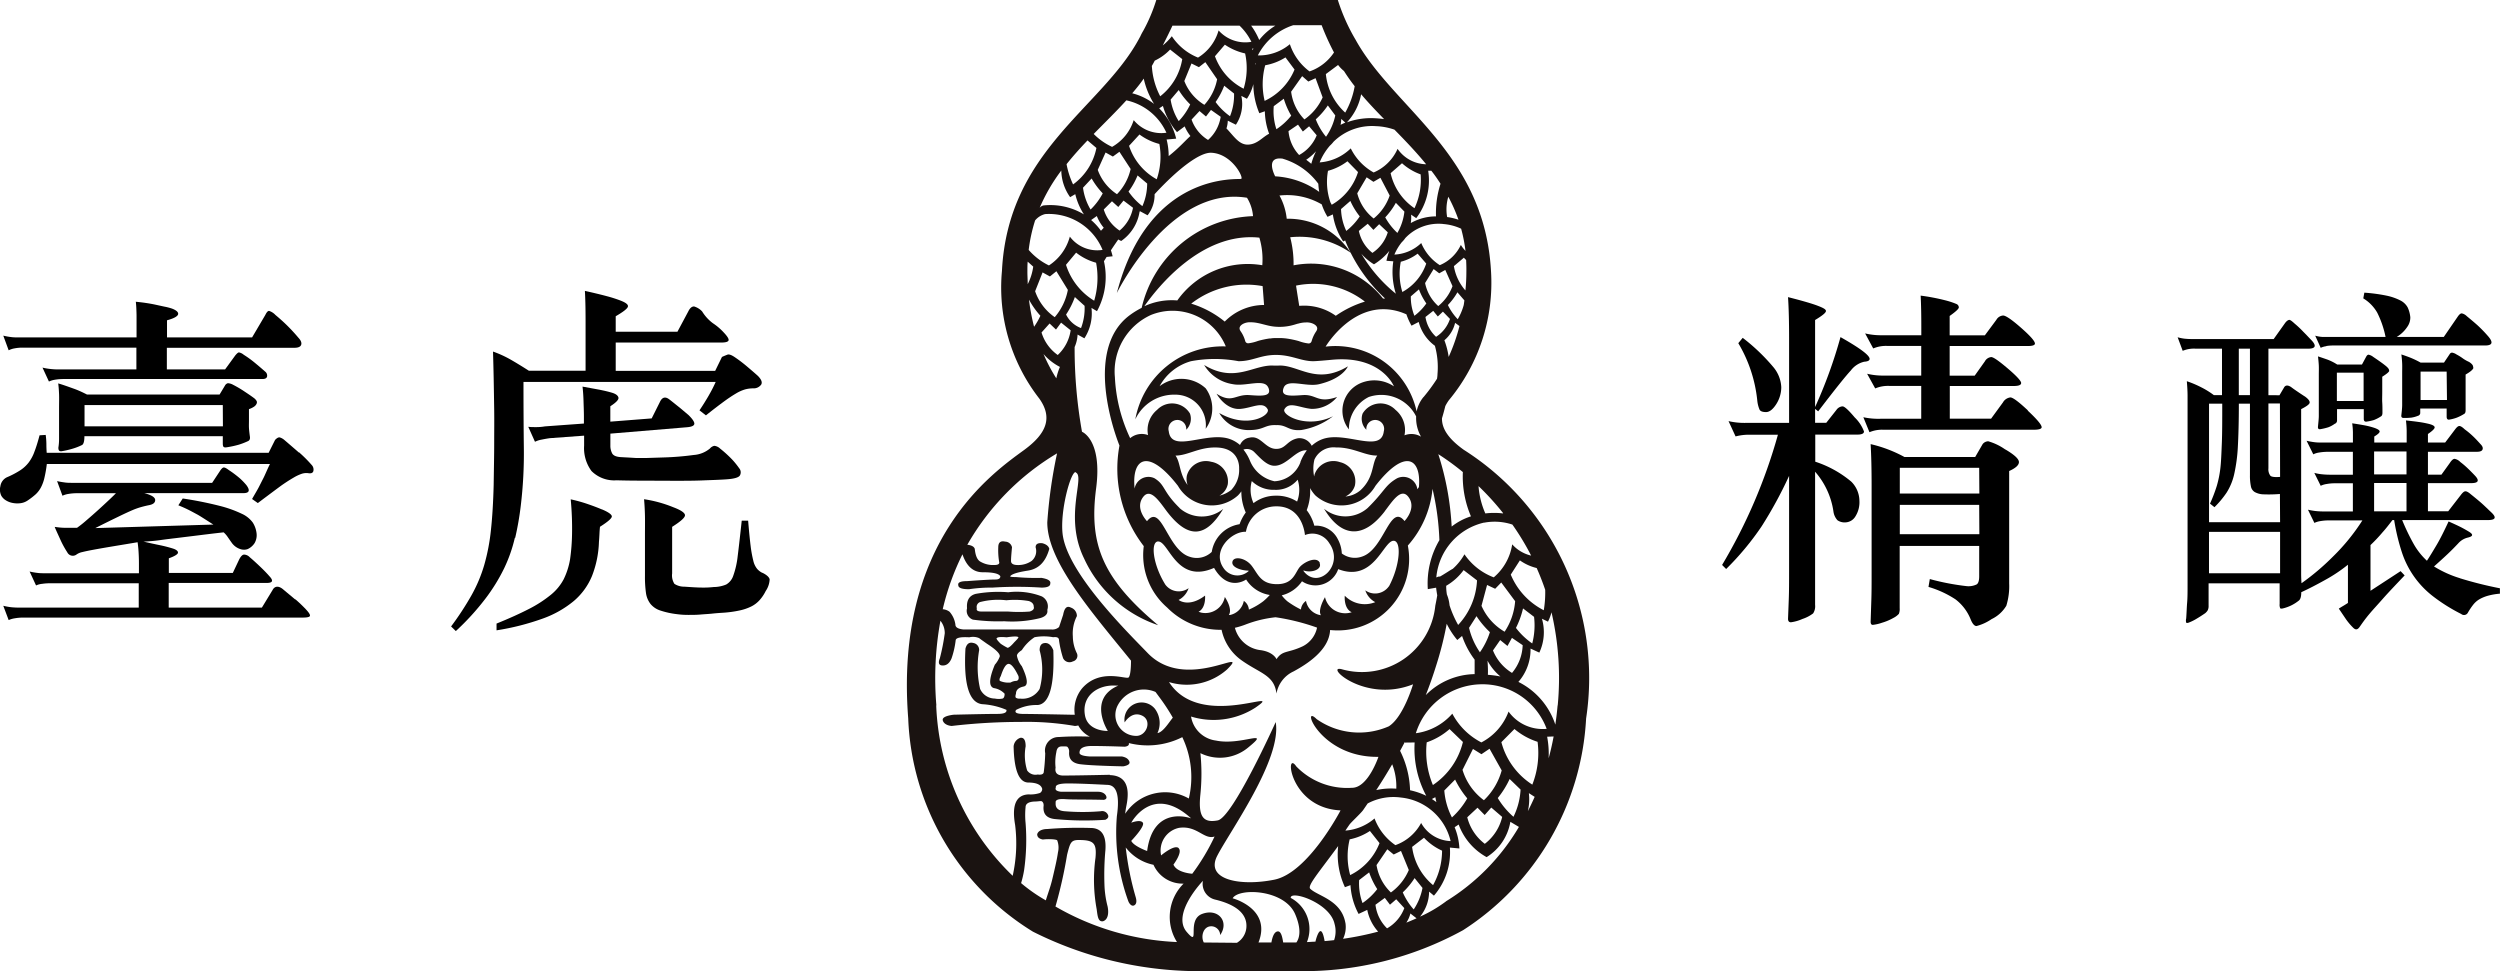 <svg xmlns="http://www.w3.org/2000/svg" xmlns:xlink="http://www.w3.org/1999/xlink" width="61.717" height="23.971" viewBox="0 0 61.717 23.971">
  <defs>
    <clipPath id="clip-path">
      <rect id="Rectangle_834" data-name="Rectangle 834" width="61.717" height="23.971" transform="translate(0 0)" fill="none"/>
    </clipPath>
  </defs>
  <g id="Group_826" data-name="Group 826" transform="translate(0 0)">
    <g id="Group_825" data-name="Group 825" clip-path="url(#clip-path)">
      <path id="Path_22477" data-name="Path 22477" d="M7.289,14.8c-.087-.074-.189-.157-.3-.251s-.209-.083-.26.017L6.465,15h-2.3v-.609H6.583c.151,0,.173-.055.067-.167-.067-.077-.145-.157-.235-.242s-.172-.161-.249-.225a.2.2,0,0,0-.138-.066c-.043,0-.083.043-.123.119l-.158.334H4.168v-.361c.146-.052.22-.1.225-.136s-.03-.072-.108-.1a3.208,3.208,0,0,0-.342-.089c-.139-.028-.273-.059-.4-.087.14-.007.273-.018.4-.036s.268-.035.417-.053l.506-.062c.187-.023.4-.05.655-.078a.608.608,0,0,1,.105.122c.037.053.065.094.087.124a.417.417,0,0,0,.235.172.276.276,0,0,0,.167-.005.408.408,0,0,0,.171-.149.392.392,0,0,0,.046-.255A.63.63,0,0,0,6.24,12.9a.687.687,0,0,0-.276-.219,2.9,2.9,0,0,0-.546-.194,9.227,9.227,0,0,0-.907-.181l-.108.168c.1.041.184.079.254.114s.134.071.2.106.124.074.188.114l.222.142-2.915.087c.233-.118.424-.211.568-.281s.262-.125.354-.164a1.747,1.747,0,0,1,.227-.079q.085-.023.162-.039c.111-.018.168-.06.168-.129s-.091-.124-.268-.171H6.007c.149,0,.174-.067.074-.2a1.7,1.7,0,0,0-.158-.164,2.7,2.7,0,0,0-.276-.207c-.061-.047-.105-.067-.129-.062s-.055.035-.089.088l-.192.291H1.821c-.084,0-.154,0-.212-.008s-.127-.018-.2-.035l.133.361a.527.527,0,0,1,.151-.045,1.218,1.218,0,0,1,.2-.017h.969c-.033.035-.09.091-.171.167s-.168.157-.263.243-.189.169-.285.251a2.794,2.794,0,0,1-.242.193c-.089,0-.183,0-.28,0s-.187-.011-.271-.023c.045.112.1.224.151.339a2.317,2.317,0,0,0,.159.287.152.152,0,0,0,.233.053.387.387,0,0,1,.138-.057c.059-.015.143-.033.25-.053s.253-.046.431-.076.406-.067.685-.114c.011.076.019.155.024.238s.009.177.009.282v.246H1.145c-.084,0-.155,0-.214-.008a1.728,1.728,0,0,1-.2-.035l.159.344a.461.461,0,0,1,.151-.04,1.336,1.336,0,0,1,.2-.014H3.425V15H.493a2.1,2.1,0,0,1-.212-.009,1.652,1.652,0,0,1-.2-.036l.133.353a.566.566,0,0,1,.151-.044,1.219,1.219,0,0,1,.2-.018H7.476c.111,0,.17-.014.176-.044s-.028-.082-.1-.159a3.524,3.524,0,0,0-.262-.25"/>
      <path id="Path_22478" data-name="Path 22478" d="M7.381,11.173q-.207-.18-.363-.313a.308.308,0,0,0-.113-.062c-.032-.005-.07.016-.114.062l-.159.318H1.153c-.006-.077-.008-.148-.008-.217a1.72,1.72,0,0,0-.017-.224l-.151.009c-.044.165-.086.3-.125.4a1,1,0,0,1-.142.269.848.848,0,0,1-.209.194,2.164,2.164,0,0,1-.325.171.289.289,0,0,0-.167.225.34.34,0,0,0,.024.234.319.319,0,0,0,.109.111.478.478,0,0,0,.164.065.6.6,0,0,0,.187.009.409.409,0,0,0,.192-.07,1.786,1.786,0,0,0,.2-.155.649.649,0,0,0,.128-.171.981.981,0,0,0,.084-.234,2.971,2.971,0,0,0,.059-.34H6.665c-.033.065-.061.128-.087.186s-.052.119-.084.18-.067.133-.108.212-.1.174-.163.287l.142.1q.327-.246.535-.4a3.991,3.991,0,0,1,.343-.225,1.057,1.057,0,0,1,.213-.1.376.376,0,0,1,.146-.014c.073.013.117,0,.133-.047a.163.163,0,0,0-.041-.155,3.261,3.261,0,0,0-.313-.313"/>
      <path id="Path_22479" data-name="Path 22479" d="M6.286,10.028a.156.156,0,0,0,.054-.076.076.076,0,0,0-.013-.066.261.261,0,0,0-.054-.057c-.055-.041-.131-.094-.23-.159A2.686,2.686,0,0,0,5.756,9.5a.3.3,0,0,0-.13-.04.115.115,0,0,0-.072.058l-.133.221H2.146c-.095-.048-.2-.1-.333-.147s-.254-.092-.376-.127c.011.082.017.17.021.264s0,.212,0,.353v.753a1.279,1.279,0,0,1-.017.216c0,.065.019.094.076.089a2.1,2.1,0,0,0,.271-.062,1.442,1.442,0,0,0,.231-.089c.042-.017.065-.09.065-.22H5.5v.177c0,.046.007.076.021.087s.036.015.07.01a2.327,2.327,0,0,0,.293-.062,1.721,1.721,0,0,0,.234-.089c.044-.017.062-.058.05-.123-.011-.083-.019-.151-.022-.207s0-.116,0-.181V10.1a.5.5,0,0,0,.146-.075m-.789.5H2.087V10H5.5Z"/>
      <path id="Path_22480" data-name="Path 22480" d="M.36,8.6a1.04,1.04,0,0,1,.2-.018H3.367v.538h-1.9a1.821,1.821,0,0,1-.213-.01,1.492,1.492,0,0,1-.205-.035l.159.344a.555.555,0,0,1,.149-.045,1.261,1.261,0,0,1,.2-.017h4.92c.067,0,.105-.019.116-.061a.125.125,0,0,0-.049-.124c-.078-.069-.167-.145-.264-.225a2.576,2.576,0,0,0-.263-.189A.26.26,0,0,0,5.9,8.7c-.023,0-.053.028-.093.076l-.25.343H4.119V8.586H7.267c.095,0,.151-.025.168-.074s-.006-.108-.067-.173c-.084-.1-.171-.195-.263-.287s-.193-.183-.306-.277a.365.365,0,0,0-.157-.1c-.029,0-.059.032-.092.1l-.327.555h-2.1V7.907c.173-.046.263-.1.274-.149s-.041-.1-.157-.142a1.408,1.408,0,0,0-.185-.047l-.229-.05c-.081-.017-.163-.031-.246-.043s-.16-.02-.227-.027c.007.059.011.117.013.172s.005.118.005.185V8.33H.493c-.084,0-.154,0-.212-.008a1.684,1.684,0,0,1-.2-.036l.133.362A.51.51,0,0,1,.36,8.6"/>
      <path id="Path_22481" data-name="Path 22481" d="M16.648,11.869c.24,0,.47,0,.69-.009s.419-.014.6-.027.3-.043.33-.1a.155.155,0,0,0-.021-.175,1.939,1.939,0,0,0-.171-.212,2.883,2.883,0,0,0-.3-.273.241.241,0,0,0-.143-.067.2.2,0,0,0-.108.067.7.7,0,0,1-.4.159,6.978,6.978,0,0,1-.745.061l-.437.014c-.1,0-.177,0-.235,0l-.159-.01-.222-.012c-.111-.007-.181-.036-.213-.089a.405.405,0,0,1-.046-.2v-.291l1.906-.159c.111-.011.167-.041.167-.088s-.048-.117-.143-.211l-.216-.182c-.1-.078-.183-.148-.26-.206-.1-.077-.178-.053-.234.07l-.2.4-1.021.08v-.38c.146-.094.213-.166.2-.216s-.065-.09-.159-.118-.206-.054-.319-.076l-.408-.075c.011.1.02.21.024.345s.01.269.01.4v.167l-.962.07a1.2,1.2,0,0,1-.212.018c-.075,0-.143,0-.2-.008l.166.37a.6.6,0,0,1,.169-.054c.082-.017.149-.028.2-.035l.844-.062v.248a.952.952,0,0,0,.182.625.792.792,0,0,0,.619.229c.228.007.463.009.706.009Z"/>
      <path id="Path_22482" data-name="Path 22482" d="M12.718,13.279a7.31,7.31,0,0,0,.138-.793,10.711,10.711,0,0,0,.076-1.428q-.009-.766-.009-1.63h4.745c-.028.065-.057.123-.084.176s-.057.106-.087.159-.065.11-.1.167-.08.127-.129.2l.159.124c.177-.141.325-.254.442-.34s.218-.152.3-.2a.974.974,0,0,1,.222-.1.793.793,0,0,1,.2-.027.228.228,0,0,0,.2-.092c.033-.056.006-.127-.082-.216-.051-.046-.134-.119-.248-.215a3.459,3.459,0,0,0-.33-.252c-.078-.052-.137-.071-.175-.056s-.084.033-.133.056l-.168.344H15.2v-.7H17.81c.106,0,.165-.018.176-.053s-.029-.1-.118-.194a1.445,1.445,0,0,0-.268-.229,1.03,1.03,0,0,1-.266-.291.447.447,0,0,0-.2-.124c-.051,0-.1.035-.143.124l-.267.5H15.2V7.807c.184-.107.284-.184.3-.234s-.044-.1-.184-.154a3.294,3.294,0,0,0-.346-.11q-.213-.057-.531-.128c.006.094.009.195.012.3s.005.266.005.471v1.2h-1.4q-.249-.159-.447-.273a2.692,2.692,0,0,0-.438-.2c.005.177.011.394.016.652s.009.52.013.785,0,.539,0,.824-.007.629-.013,1.035q-.016.634-.067,1.106a4.97,4.97,0,0,1-.166.868,3.576,3.576,0,0,1-.318.753,7.212,7.212,0,0,1-.5.763l.117.114a6.226,6.226,0,0,0,.73-.8,4.429,4.429,0,0,0,.465-.754,3.649,3.649,0,0,0,.262-.749"/>
      <path id="Path_22483" data-name="Path 22483" d="M18.82,14.142a.4.4,0,0,1-.13-.1.487.487,0,0,1-.092-.194,2.949,2.949,0,0,1-.067-.366q-.029-.232-.062-.629h-.158c-.04.37-.073.663-.1.877a2.084,2.084,0,0,1-.11.485.39.39,0,0,1-.174.215.823.823,0,0,1-.31.062,2.189,2.189,0,0,1-.3.013c-.1,0-.245-.01-.422-.022a.435.435,0,0,1-.246-.07.385.385,0,0,1-.056-.257V13.006c.206-.13.313-.224.317-.282s-.088-.126-.284-.2a3.133,3.133,0,0,0-.726-.2c.011.13.019.267.022.414s0,.318,0,.512v.97a2.807,2.807,0,0,0,.025.418.57.57,0,0,0,.11.269.519.519,0,0,0,.236.162,2.043,2.043,0,0,0,.422.093,1.973,1.973,0,0,0,.277.018c.1,0,.2,0,.3-.009s.2-.013.292-.023.181-.016.259-.021a2.758,2.758,0,0,0,.422-.058,1.225,1.225,0,0,0,.287-.1.689.689,0,0,0,.2-.154.981.981,0,0,0,.151-.225A.544.544,0,0,0,19,14.3c-.013-.052-.07-.106-.176-.159"/>
      <path id="Path_22484" data-name="Path 22484" d="M14.852,12.574c-.094-.041-.216-.087-.363-.137a3.564,3.564,0,0,0-.4-.11,7.632,7.632,0,0,1,.033.855,5.039,5.039,0,0,1-.049.626,1.784,1.784,0,0,1-.158.493,1.24,1.24,0,0,1-.323.388,3.011,3.011,0,0,1-.534.344c-.215.111-.481.232-.8.361v.167A6.178,6.178,0,0,0,13.4,15.27a2.529,2.529,0,0,0,.769-.436,1.624,1.624,0,0,0,.446-.616,2.52,2.52,0,0,0,.171-.842c.007-.077.01-.143.013-.2s.006-.114.013-.172c.195-.123.292-.209.292-.255s-.083-.107-.251-.177"/>
      <path id="Path_22485" data-name="Path 22485" d="M45.482,10.032a.2.2,0,0,0-.146.087l-.251.318h-.276v-.344l.076.062q.611-.8.806-1.009a.58.58,0,0,1,.33-.216c.089-.006.134-.029.134-.07,0-.089-.24-.267-.719-.538a11.652,11.652,0,0,1-.627,1.727V7.9c.178-.107.268-.18.268-.222s-.069-.079-.209-.132-.381-.123-.727-.211c.018.281.026.617.026,1.005v2.1H43.089a1.737,1.737,0,0,1-.417-.044l.174.378a1.3,1.3,0,0,1,.359-.042h.686a13.186,13.186,0,0,1-1.378,3.215l.1.1a6.9,6.9,0,0,0,.873-1.049,10.354,10.354,0,0,0,.681-1.25V14.1c0,.258,0,.49-.008.7l-.018.475c0,.059.024.087.072.087a1.034,1.034,0,0,0,.284-.082.9.9,0,0,0,.263-.137.323.323,0,0,0,.049-.211V11.645a1.908,1.908,0,0,1,.452.977.4.4,0,0,0,.1.221.309.309,0,0,0,.2.053.3.3,0,0,0,.242-.146.656.656,0,0,0,.1-.391.677.677,0,0,0-.2-.468,2.655,2.655,0,0,0-.89-.493v-.669h1.036c.111,0,.167-.026.167-.077a.94.94,0,0,0-.229-.347c-.153-.182-.253-.273-.3-.273"/>
      <path id="Path_22486" data-name="Path 22486" d="M49.5,11.094a1.371,1.371,0,0,0-.417-.2.18.18,0,0,0-.138.07l-.184.318H47.015a3.273,3.273,0,0,0-.835-.318q.024.423.024,1.005v2.185c0,.259,0,.492-.008.7l-.016.493c0,.053.017.079.054.079a1,1,0,0,0,.225-.052,1.317,1.317,0,0,0,.284-.12.457.457,0,0,0,.134-.1.322.322,0,0,0,.02-.142V13.478H48.86v.749c0,.106-.021.173-.062.2a.459.459,0,0,1-.238.044,6.01,6.01,0,0,1-.919-.176l-.033.194a2.47,2.47,0,0,1,.668.308,1.162,1.162,0,0,1,.376.5c.044.106.092.158.141.158a1.189,1.189,0,0,0,.373-.171.848.848,0,0,0,.364-.331A1.64,1.64,0,0,0,49.6,14.4V11.628c.16-.072.241-.145.241-.221s-.112-.181-.338-.313m-.639,2.094H46.9v-.724H48.86Zm0-1.005H46.9v-.634H48.86Z"/>
      <path id="Path_22487" data-name="Path 22487" d="M50.063,10.133c-.227-.214-.373-.322-.433-.322a.246.246,0,0,0-.184.124l-.292.4h-1.02V9.529h1.58c.122,0,.182-.025.182-.074s-.109-.17-.33-.358-.355-.282-.409-.282A.2.2,0,0,0,49,8.921l-.251.353h-.618V8.542h1.929c.118,0,.176-.021.176-.061,0-.059-.116-.19-.346-.392s-.377-.3-.439-.3a.209.209,0,0,0-.167.106L49,8.278h-.869V7.8c.15-.106.226-.176.226-.211a.093.093,0,0,0-.058-.084,1.926,1.926,0,0,0-.284-.093,5.04,5.04,0,0,0-.6-.114c.012.229.016.491.016.784v.194h-.968a1.67,1.67,0,0,1-.419-.045l.2.371a.805.805,0,0,1,.351-.062h.834v.732h-.918a1.7,1.7,0,0,1-.418-.045l.2.362a.818.818,0,0,1,.351-.062h.785v.811h-1.01A1.758,1.758,0,0,1,46,10.3l.151.37a.807.807,0,0,1,.351-.061h3.7c.133,0,.2-.021.2-.063,0-.058-.114-.195-.343-.409"/>
      <path id="Path_22488" data-name="Path 22488" d="M43.022,8.34l-.109.132a3.44,3.44,0,0,1,.468,1.41.763.763,0,0,0,.058.233c.023.039.075.058.159.058s.167-.065.251-.194a.78.78,0,0,0,.125-.423.83.83,0,0,0-.192-.489,4.818,4.818,0,0,0-.76-.727"/>
      <path id="Path_22489" data-name="Path 22489" d="M61.052,9.071c.01-.044-.025-.089-.1-.137a.853.853,0,0,1-.16-.092,1.227,1.227,0,0,0-.149-.092.278.278,0,0,0-.11-.045.072.072,0,0,0-.057.035l-.142.212h-.576a2.152,2.152,0,0,0-.243-.118c-.067-.027-.145-.055-.233-.084.011.083.017.159.02.229s0,.149,0,.238v.511c0,.111,0,.2,0,.269s-.009.151-.02.251c-.007.047.012.07.057.07a1.581,1.581,0,0,0,.188-.008.7.7,0,0,0,.164-.045.074.074,0,0,0,.057-.079v-.1H60.4v.2c0,.059.026.083.076.071a.959.959,0,0,0,.18-.049,1.136,1.136,0,0,0,.179-.092c.022-.012.033-.041.033-.088,0-.1,0-.178,0-.252s0-.159,0-.26v-.37c.123-.07.188-.127.195-.172m-.655.8h-.652v-.7H60.4Z"/>
      <path id="Path_22490" data-name="Path 22490" d="M58.977,9.146c.006-.029-.025-.07-.092-.123s-.113-.085-.154-.114-.09-.062-.146-.1a.277.277,0,0,0-.112-.053c-.021,0-.039.015-.056.043L58.309,9H57.7a1.317,1.317,0,0,0-.243-.123c-.067-.023-.144-.05-.233-.079.009.082.017.158.02.229s0,.15,0,.238v.723c0,.117,0,.212,0,.281s-.011.156-.02.257c-.007.052.012.076.058.069a1.428,1.428,0,0,0,.2-.048.675.675,0,0,0,.154-.084.084.084,0,0,0,.058-.079V10.1h.66v.238c0,.053.023.077.067.071a1.268,1.268,0,0,0,.184-.04.89.89,0,0,0,.176-.092c.022-.013.034-.041.034-.089,0-.094,0-.177-.005-.251s0-.16,0-.26V9.3c.112-.07.169-.119.175-.149M58.35,9.9h-.66v-.7h.66Z"/>
      <path id="Path_22491" data-name="Path 22491" d="M57.429,8.542a1.081,1.081,0,0,1,.17-.013h3.75q.278,0,.067-.237a3.306,3.306,0,0,0-.262-.269c-.07-.062-.155-.134-.256-.217a.253.253,0,0,0-.125-.07c-.029,0-.058.024-.092.07l-.351.511H59.169a.815.815,0,0,0,.255-.242.4.4,0,0,0,.079-.242.739.739,0,0,0-.065-.243.418.418,0,0,0-.177-.171,1.348,1.348,0,0,0-.343-.12,4.026,4.026,0,0,0-.55-.074l-.026.141a.98.98,0,0,1,.344.352,2.4,2.4,0,0,1,.206.6H57.531c-.078,0-.142,0-.195,0a.837.837,0,0,1-.181-.031l.136.3a.415.415,0,0,1,.138-.04"/>
      <path id="Path_22492" data-name="Path 22492" d="M60.732,14.275a2.687,2.687,0,0,1-.644-.291q.208-.185.338-.308c.087-.082.174-.17.263-.265a.452.452,0,0,1,.235-.14c.127-.03.138-.076.033-.141-.077-.047-.152-.089-.222-.124s-.165-.079-.287-.133c-.113.242-.209.435-.294.578s-.163.275-.241.392a1.7,1.7,0,0,1-.33-.419,5.41,5.41,0,0,1-.281-.585h2.114c.19,0,.22-.062.092-.185-.1-.094-.181-.175-.259-.243s-.162-.136-.25-.207q-.093-.08-.138-.075c-.031,0-.069.034-.113.093l-.31.4h-.5v-.695h1.068c.179,0,.209-.063.092-.186-.072-.076-.135-.139-.188-.189s-.111-.1-.171-.145a.264.264,0,0,0-.143-.08c-.033,0-.071.032-.116.1l-.209.291h-.333v-.565h1.21q.117,0,.138-.057c.015-.038,0-.083-.055-.137-.072-.081-.137-.149-.192-.2a1.909,1.909,0,0,0-.192-.159c-.061-.058-.106-.086-.138-.083s-.067.037-.113.1l-.233.308h-.425v-.211c.111-.076.166-.13.166-.163s-.044-.06-.133-.084a2.463,2.463,0,0,0-.276-.052c-.089-.013-.191-.024-.3-.036a2.271,2.271,0,0,1,.018.255v.291h-.8v-.149c.088-.053.133-.094.133-.124s-.043-.058-.126-.088a1.908,1.908,0,0,0-.26-.066c-.082-.015-.179-.031-.292-.048a1.735,1.735,0,0,1,.018.224v.251h-.736c-.083,0-.153,0-.208-.008a1.728,1.728,0,0,1-.2-.036l.166.335a.457.457,0,0,1,.142-.044,1.231,1.231,0,0,1,.2-.018h.635v.565h-.543a1.863,1.863,0,0,1-.214-.01,1.121,1.121,0,0,1-.195-.035l.158.319a.5.5,0,0,1,.15-.045,1.077,1.077,0,0,1,.192-.017h.452v.695h-.7a1.763,1.763,0,0,1-.209-.009,1.673,1.673,0,0,1-.2-.034l.159.326a.541.541,0,0,1,.15-.045,1.227,1.227,0,0,1,.2-.017h.835a5.027,5.027,0,0,1-.727.894,5.921,5.921,0,0,1-.776.657q-.009-.123-.009-.243V10.1c.128-.065.2-.116.209-.154s-.022-.087-.1-.146c-.062-.041-.122-.08-.179-.119s-.119-.08-.181-.128c-.082-.052-.141-.046-.174.018l-.11.186H56V8.608h.977q.283,0,.084-.211c-.062-.064-.127-.134-.2-.207a2.435,2.435,0,0,0-.212-.2c-.069-.063-.114-.1-.143-.092s-.062.031-.1.084l-.276.388h-2a1.79,1.79,0,0,1-.2-.009,1.04,1.04,0,0,1-.171-.035l.125.335a.716.716,0,0,1,.31-.054h.66V9.755h-.2a2.047,2.047,0,0,0-.313-.194,2.518,2.518,0,0,0-.355-.15c.011.135.018.255.018.361v4.653c0,.182,0,.331-.01.445s-.013.248-.024.4a.189.189,0,0,0,0,.1c.01.012.031.012.064,0a1.214,1.214,0,0,0,.2-.1c.059-.035.128-.079.205-.132a.284.284,0,0,0,.062-.071.228.228,0,0,0,.022-.114V14.4h1.754v.511a.2.2,0,0,0,.015.106c.013.011.037.011.077,0a.99.99,0,0,0,.376-.186c.044-.029.066-.1.066-.211q.267-.123.584-.3a3.789,3.789,0,0,0,.568-.379v.944c-.044.028-.081.052-.112.07s-.069.041-.113.07l.179.265a1.514,1.514,0,0,0,.181.212c.056.052.1.046.149-.019.029-.04.061-.088.1-.141s.092-.123.167-.211.179-.2.314-.353.311-.337.535-.573l-.1-.105-.743.485V13.456a3.808,3.808,0,0,0,.3-.318c.091-.1.17-.206.243-.3h.041a5.146,5.146,0,0,0,.192.8,2.254,2.254,0,0,0,.773,1.087,4.276,4.276,0,0,0,.69.432.108.108,0,0,0,.167-.035,1.589,1.589,0,0,1,.13-.194.553.553,0,0,1,.149-.132.928.928,0,0,1,.21-.088,1.575,1.575,0,0,1,.3-.052v-.133a9.581,9.581,0,0,1-.985-.247M55.269,8.608h.275V9.755h-.275Zm1.019,5.544H54.533V13.13h1.755Zm0-1.26H54.534V9.966h.326c0,.405,0,.73-.01.974s-.017.449-.036.617a2.6,2.6,0,0,1-.089.44,3.786,3.786,0,0,1-.167.436l.11.088a2.37,2.37,0,0,0,.3-.36,1.447,1.447,0,0,0,.185-.446,4.031,4.031,0,0,0,.092-.678c.015-.274.025-.63.025-1.071h.274v1.762a1.278,1.278,0,0,0,.023.274.209.209,0,0,0,.095.145.474.474,0,0,0,.222.057,3.291,3.291,0,0,0,.4-.009Zm0-1.119c-.129.011-.208,0-.238-.027A.261.261,0,0,1,56,11.561v-1.6h.284Zm2.321-.627h.8v.565h-.8Zm0,.777h.8v.7h-.8Z"/>
      <path id="Path_22493" data-name="Path 22493" d="M31.311,9.567c.094.225-.152.21-.462.187-.358-.026-.427.214-.816-.034,0,0,.223.41.595.374.3-.029.551-.195.666.009.078.142-.482.5-1.195.093a.838.838,0,0,0,.782.42c.328-.009.347-.134.623-.121.272-.011.294.15.62.121a1.747,1.747,0,0,0,.785-.341c-.655.321-1.277-.03-1.2-.172.115-.2.366-.038.666-.009a.8.8,0,0,0,.634-.294c-.49.168-.5-.072-.855-.046-.31.023-.556.038-.462-.187s.557-.007.874-.083c.595-.141.709-.44.709-.44-.793.479-1.232-.056-1.727-.018h-.095c-.5-.038-.96.449-1.727-.016a1,1,0,0,0,.708.474c.32.065.779-.148.875.083" fill="#1a1311"/>
      <path id="Path_22494" data-name="Path 22494" d="M25.713,14.721a1.713,1.713,0,0,0-.822-.1,3.129,3.129,0,0,0-.8.039c-.161.04-.234.16-.218.358a.231.231,0,0,0,.145.279,4.52,4.52,0,0,0,.774.04,2.861,2.861,0,0,0,.894-.08c.129-.04.185-.106.169-.2a.278.278,0,0,0-.145-.338m-.29.378a3.365,3.365,0,0,1-.532,0h-.652c-.1,0-.137-.027-.121-.08a.126.126,0,0,1,.1-.159,1.755,1.755,0,0,1,.628-.039,2.029,2.029,0,0,1,.556.019c.08.027.121.073.121.14.016.053-.016.092-.1.119" fill="#1a1311"/>
      <path id="Path_22495" data-name="Path 22495" d="M36.14,11.107c-.364-.26-.548-.512-.542-.782.029-.094.057-.2.082-.3a1.08,1.08,0,0,1,.088-.145,4.531,4.531,0,0,0,1.04-3.19C36.645,3.775,34.4,2.677,33.465.981A4.7,4.7,0,0,1,33.027,0H28.545a4.046,4.046,0,0,1-.321.759A1.282,1.282,0,0,0,28.15.9c-.015.026-.029.053-.044.08-.93,1.7-3.221,2.746-3.371,5.707a4.465,4.465,0,0,0,.923,3.154c.333.47.18.86-.372,1.265-.754.553-3.209,2.224-2.865,6.628A6.463,6.463,0,0,0,25.5,23a9.155,9.155,0,0,0,3.968.974h2.563a8.2,8.2,0,0,0,4.088-1.011,6.629,6.629,0,0,0,3.037-5.225,6.673,6.673,0,0,0-3.011-6.628m1.966,3.955a1.732,1.732,0,0,1-.815-.88l.225-.351a1.2,1.2,0,0,0,.415.189q.114.256.21.537a2.63,2.63,0,0,1-.035.505m.083,3.122.16-.006q-.052.281-.123.538a2.3,2.3,0,0,0-.037-.532M32.7,23.23c-.019-.114-.053-.244-.1-.244s-.1.144-.126.261c-.069,0-.139.008-.21.01a.868.868,0,0,0-.4-1.09c-.017-.2.969.115,1.082.642a.666.666,0,0,1-.011.4c-.076.009-.153.017-.232.023m-.777.034h-.248c-.021-.123-.049-.288-.141-.272s-.13.16-.15.272h-.319c.331-.835-.638-1.09-.638-1.09.149-.263,1.28-.224,1.543.391.152.355.119.575.03.7h-.077m-2.208,0c-.08-.147-.015-.4.183-.4a.22.22,0,0,1,.221.217c.233-.336-.054-.671-.448-.521s-.03.849-.378.443c-.384-.448.4-1.261.4-1.261a.4.4,0,0,0,.311.465c.412.1.8.3.761.7a.485.485,0,0,1-.233.365ZM29.1,20.94c-.1-.107-.436.177-.436.177a.572.572,0,0,1,.448-.681c.442-.06.61.3.872.215a5.248,5.248,0,0,1-.551.919s-.381-.023-.464-.226c0,0,.227-.3.131-.4m-1.7-1.817q-.818.018-1.1.018c-.185.012-.266-.053-.241-.193a1.212,1.212,0,0,1,.019-.385c.012-.094.055-.14.13-.14s.136-.006.148.017a.163.163,0,0,1,.037.123q-.018.263.279.3c.186.023.538.04,1.058.052.124-.023.174-.064.149-.123s-.074-.1-.186-.122h-.8c-.174-.012-.254-.047-.242-.1,0-.1.1-.158.3-.158s.471.006.817.018c.079-.011.111-.041.1-.09a1.9,1.9,0,0,0,1.319-.146,2.289,2.289,0,0,1,.161,1.515,1.182,1.182,0,0,0-1.571.376c.008-.071.018-.139.031-.2q.149-.737-.409-.754m6.786-6.514c.187-.243.4-.589.581-.358.219.282-.093.6-.093.6-.359-.453-.5.7-1.048.877a.53.53,0,0,1-.5-.077.815.815,0,0,0-.1-.355.6.6,0,0,0-.579-.33,1.06,1.06,0,0,0-.188-.383,1.312,1.312,0,0,0,.084-.546.872.872,0,0,0,.13.181.967.967,0,0,0,1.484-.237c.725-.933,1.132-.691,1.073.029a.528.528,0,0,1-.039.056.351.351,0,0,0-.5-.271c-.306.177-.3.315-.726.733a.832.832,0,0,1-1.077.02c.425.707.964.758,1.5.061m-5.067-.081c-.426-.418-.346-.565-.619-.733a.346.346,0,0,0-.491.255c-.078-.75.33-1.019,1.069-.069a.966.966,0,0,0,1.483.237.813.813,0,0,0,.083-.1,1.271,1.271,0,0,0,.109.522,1.125,1.125,0,0,0-.153.289.823.823,0,0,0-.687.684.534.534,0,0,1-.55.118c-.551-.175-.688-1.33-1.048-.877,0,0-.312-.318-.093-.6.179-.231.4.115.582.358.536.7.967.646,1.392-.061a.832.832,0,0,1-1.077-.02m-2.109-5.12a1.6,1.6,0,0,1-.695-.886l.25-.3a1.383,1.383,0,0,0,.493.249,2,2,0,0,1-.048.941m-.649-.27a1.443,1.443,0,0,1-.324.673,1.286,1.286,0,0,1-.484-.64l.184-.465.181.1.16-.129Zm.173.176.24.217a1.365,1.365,0,0,1-.088.549.67.67,0,0,1-.369-.334,1.971,1.971,0,0,0,.217-.432m.4-1.9.142-.1a1.037,1.037,0,0,0,.171.289c-.032.036-.039.044-.069.075a1.505,1.505,0,0,0-.244-.266m.316-.262.2-.2.156.141.129-.158.234.177a.963.963,0,0,1-.331.563.968.968,0,0,1-.39-.518M27.1,4.194l.193-.429.18.1.162-.118.277.425a1.309,1.309,0,0,1-.337.622,1.2,1.2,0,0,1-.475-.6m.758.537a1.778,1.778,0,0,0,.225-.4l.237.2a1.385,1.385,0,0,1-.118.558,1.557,1.557,0,0,1-.344-.363M27.873,3.6l.257-.28a1.418,1.418,0,0,0,.491.234,1.724,1.724,0,0,1-.065.872,1.461,1.461,0,0,1-.683-.826m.113-.63a1.161,1.161,0,0,1-.532.656A1.559,1.559,0,0,1,27,3.307c.275-.281.553-.551.806-.83a1.416,1.416,0,0,1,.989.8.882.882,0,0,1-.805-.309m-1.141.5.218.185a1.464,1.464,0,0,1-.576.9,2.045,2.045,0,0,1-.161-.5c.164-.206.339-.4.519-.588m.1.941a1.836,1.836,0,0,0,.274.367,1.571,1.571,0,0,1-.3.4,1.4,1.4,0,0,1-.187-.539Zm1.188.8.005,0-.005.006V5.206M28.8,3.444l.236-.021a1.6,1.6,0,0,0-.419-.749l.092-.059a1.7,1.7,0,0,0,.347.646l.19-.141a1.014,1.014,0,0,0,.142.238c-.126.109-.269.284-.537.495a1.7,1.7,0,0,0-.051-.409m-.367-1.812.039-.069.035-.066a1.259,1.259,0,0,0,.379-.274l.3.236a1.459,1.459,0,0,1-.544.918,1.826,1.826,0,0,1-.206-.745m.981,1.319.195-.21.16.135.123-.162.24.169a.961.961,0,0,1-.312.572.963.963,0,0,1-.406-.5m.594-.439a1.832,1.832,0,0,0,.211-.4l.243.193a1.39,1.39,0,0,1-.1.56,1.55,1.55,0,0,1-.355-.349m-.018-1.13.246-.287a1.433,1.433,0,0,0,.5.216,1.716,1.716,0,0,1-.037.871,1.454,1.454,0,0,1-.707-.8m.053.567a1.3,1.3,0,0,1-.315.631A1.193,1.193,0,0,1,29.237,2l.177-.433.183.091.159-.124Zm-.665.622a1.549,1.549,0,0,1-.283.411,1.392,1.392,0,0,1-.2-.531l.2-.236a1.823,1.823,0,0,0,.284.356m.927.4.2.1a.921.921,0,0,0,.134-.712l.138.071a1.12,1.12,0,0,0,.159-.361,1.875,1.875,0,0,0,.148.718l.136-.048a1.672,1.672,0,0,0,.106.555c-.163.08-.286.257-.515.268s-.357-.213-.539-.4a.645.645,0,0,0,.033-.187M30.913,1.2l.031,0-.022.039c-.005-.022-.009-.035-.009-.035m1.871,3.013a1.4,1.4,0,0,0,.48-.236l.261.267a1.414,1.414,0,0,1-.649.807c-.01-.019-.02-.038-.031-.057a1.532,1.532,0,0,1-.061-.781m2.84,1.313a1.273,1.273,0,0,1,.447.116,3.73,3.73,0,0,1,.107.547.763.763,0,0,1-.114-.147,1,1,0,0,1-.52.5,1.188,1.188,0,0,1-.458-.546,1.024,1.024,0,0,1-.663.285,1.279,1.279,0,0,1,.184-.307h0a.6.6,0,0,0,.085-.1,1.125,1.125,0,0,1,.931-.349M36.2,6.708q0,.241-.024.462a1.2,1.2,0,0,1-.284-.6l.247-.209a.491.491,0,0,0,.055.057c.005.1.008.194.006.294M35.143,9.8a.805.805,0,0,0-.171.357,2.052,2.052,0,0,0-2.247-1.6s.735-1.246,1.881-.843c.04.015.078.03.114.046a1.553,1.553,0,0,0,.126.28l.177-.092a1.055,1.055,0,0,0,.4.588,1.975,1.975,0,0,1,.064.7c0,.037-.006.074-.011.113a4.4,4.4,0,0,1-.332.452M32.069,3.824a.981.981,0,0,1-.26-.587l.235-.16.119.17.155-.129.187.222a.964.964,0,0,1-.432.486l0,0m.407-.878a1.835,1.835,0,0,0,.3-.345l.184.247a1.438,1.438,0,0,1-.229.526,1.592,1.592,0,0,1-.252-.428m-.281,0a1.194,1.194,0,0,1-.328-.684l.272-.384.152.133.179-.083.175.475a1.323,1.323,0,0,1-.45.543m-.982-.457a1.784,1.784,0,0,1,.014-.88,1.37,1.37,0,0,0,.5-.194l.224.3a1.472,1.472,0,0,1-.735.772m.222.132.248-.184a1.859,1.859,0,0,0,.183.418,1.572,1.572,0,0,1-.366.335,1.424,1.424,0,0,1-.065-.569m.2,1.291a1.679,1.679,0,0,1,.9.625,1.944,1.944,0,0,0,.022.2,2.059,2.059,0,0,0-1.087-.384s-.262-.486.168-.438m2.748,2.536a1.8,1.8,0,0,0,.063.8,3.7,3.7,0,0,1-.852-.987,1.31,1.31,0,0,0,.312.261,1.459,1.459,0,0,0,.38-.333,1.393,1.393,0,0,0-.072.246ZM32.974,7.794a1.341,1.341,0,0,0-.9-.243s-.039-.239-.079-.5a2.083,2.083,0,0,1,1.7.395,2.576,2.576,0,0,0-.719.35m1.169-.423a2.262,2.262,0,0,0-2.211-.823,2.607,2.607,0,0,0-.083-.693,2.219,2.219,0,0,1,1.492.382A1.838,1.838,0,0,0,31.765,5.4a1.514,1.514,0,0,0-.179-.573,1.7,1.7,0,0,1,1.044.219,1.475,1.475,0,0,0,.142.307l.132-.06a1.637,1.637,0,0,0,.255.668l.048-.025a3.944,3.944,0,0,0,.986,1.433h-.05m.776.431a1.217,1.217,0,0,1-.09-.484l.2-.172a1.549,1.549,0,0,0,.183.347,1.341,1.341,0,0,1-.3.309m-.29-.584a1.536,1.536,0,0,1-.041-.754,1.182,1.182,0,0,0,.416-.2l.212.245a1.267,1.267,0,0,1-.587.7m-.745-.967a.928.928,0,0,1-.331-.539l.219-.177.14.151.142-.14.213.2a.935.935,0,0,1-.383.51M33.235,5.7a1.339,1.339,0,0,1-.129-.539l.23-.2a1.734,1.734,0,0,0,.232.381,1.543,1.543,0,0,1-.333.359m-3,2.238a2.441,2.441,0,0,0-.828-.443,2.221,2.221,0,0,1,1.763-.433l.036.466a1.363,1.363,0,0,0-.971.41m5.217.376a.837.837,0,0,1-.262-.49l.192-.151.113.139.126-.12.174.18a.831.831,0,0,1-.343.442m.052-.761a1.031,1.031,0,0,1-.323-.567l.211-.345.138.105.149-.083.179.4a1.133,1.133,0,0,1-.354.493M34.45,5.869h0m.007-.864.213.219a1.341,1.341,0,0,1-.173.526,1.547,1.547,0,0,1-.3-.384,1.778,1.778,0,0,0,.263-.361m-.13-.73.281-.245a1.4,1.4,0,0,0,.46.275,1.64,1.64,0,0,1-.152.835,1.417,1.417,0,0,1-.589-.865m-.417,1.12a1.161,1.161,0,0,1-.407-.623l.232-.395.168.112.172-.1.229.438a1.256,1.256,0,0,1-.394.566m-1.555-1.36c-.037-.031-.074-.061-.112-.089a1.307,1.307,0,0,0,.243-.21,1.724,1.724,0,0,0-.117.309l-.014-.01m.291-.563h0l0,0,0-.005m.084-1.638.3-.223a.9.9,0,0,0,.146.15,4.447,4.447,0,0,0,.264.374,2.016,2.016,0,0,1-.234.652,1.475,1.475,0,0,1-.478-.953m.481,1.2a1.262,1.262,0,0,0-.117.055.894.894,0,0,0,.016-.146Zm-.885-1.265a1.374,1.374,0,0,1-.484-.671,1.187,1.187,0,0,1-.791.277,1.5,1.5,0,0,1,.875-.746h.7a6.18,6.18,0,0,0,.305.673,1.192,1.192,0,0,1-.6.467m-1.347-.161,0-.04h.01l-.008.039m.177,4.948a2.13,2.13,0,0,0-2.1.869,1.613,1.613,0,0,0-.814.143c.321-.459,1.414-1.843,2.84-1.693a1.88,1.88,0,0,1,.072.681M28.405,7.779a1.422,1.422,0,0,1,1.856.773,2.192,2.192,0,0,0-2.234,1.8,1.057,1.057,0,0,1,.979-.609.753.753,0,0,1,.758.843.849.849,0,0,0,0-1,.886.886,0,0,0-1.137-.052,1.27,1.27,0,0,1,.775-.617,3.168,3.168,0,0,1,1.173,0c.352,0,.539-.155.925-.155s.618.155.92.155c0,0,.095,0,.464-.036,1.221-.113,1.528.657,1.528.657a.868.868,0,0,0-.824-.079A.742.742,0,0,0,33.3,10.6a.881.881,0,0,1,.492-.8.961.961,0,0,1,1.168.48.93.93,0,0,0,.121.5.463.463,0,0,0-.409-.033.642.642,0,0,0-.222-.629.513.513,0,0,0-.811.091.377.377,0,0,0,.092.4.22.22,0,1,1,.431.037c-.067.563-.957-.022-1.528.2a.792.792,0,0,0-.252.159.341.341,0,0,0-.331-.187c-.293.05-.3.275-.562.263s-.369-.341-.641-.277a.3.3,0,0,0-.236.182.792.792,0,0,0-.231-.14c-.571-.222-1.461.363-1.528-.2a.22.22,0,1,1,.431-.037.377.377,0,0,0,.092-.4.513.513,0,0,0-.811-.091.643.643,0,0,0-.223.623.446.446,0,0,0-.442.076,3.954,3.954,0,0,1-.377-1.506,1.53,1.53,0,0,1,.885-1.533m4.672,3.631a.493.493,0,0,0-.626.3.523.523,0,0,0-.012.054.949.949,0,0,1,.007-.417.52.52,0,0,1,.531-.3c.434-.005.716.207,1.02.2-.144.206-.069.528-.407.85a.644.644,0,0,1-.379.161.436.436,0,0,0,.233-.266.487.487,0,0,0-.367-.582M32.584,13.9c-.07-.17-.363-.042-.486.086s-.153.435-.573.435c-.4,0-.464-.243-.622-.45s-.453-.249-.479-.1c-.025.131.207.21.384.216a.058.058,0,0,1,.021.007.411.411,0,0,1-.628-.077c-.291-.423.206-.906.557-.889A.757.757,0,0,1,31.5,12.5c.666-.01.715.709.715.709a.486.486,0,0,1,.6.2c.385.541-.281,1.175-.642.679a.053.053,0,0,1,.025,0c.185.059.443-.031.38-.183m-2.162-1.827a.764.764,0,0,1-.312.158.426.426,0,0,0,.206-.281A.493.493,0,0,0,29.9,11.4a.486.486,0,0,0-.6.342.425.425,0,0,0,.019.232c-.211-.28-.171-.547-.3-.727.3,0,.577-.209,1-.2.61.009.571.52.571.52h0a.708.708,0,0,1-.183.515m1.614.3a.933.933,0,0,0-.527-.145.9.9,0,0,0-.549.184.791.791,0,0,1-.042-.545.765.765,0,0,0,.56.216.694.694,0,0,0,.572-.25.808.808,0,0,1-.014.54m.084-.973h0a.723.723,0,0,1-.642.472.845.845,0,0,1-.6-.493,1.1,1.1,0,0,0-.167-.289.257.257,0,0,1,.272.065c.15.151.308.33.487.334.313.008.538-.41.807-.38a1.128,1.128,0,0,0-.16.291m-3.507,1.959c.26,0,.453,1.062,1.377.651a.449.449,0,0,0,.024.042c.349.55.767.245.767.245a.845.845,0,0,0,.584.382,1.47,1.47,0,0,1-.158.153,1.634,1.634,0,0,1-.358.208.285.285,0,0,0-.125-.215.439.439,0,0,1-.341.348l-.028,0c.1-.155-.1-.445-.1-.445a.489.489,0,0,1-.585.386l-.064-.02c.191-.1.161-.4.161-.4-.406.308-.653.108-.653.108a.507.507,0,0,0,.247-.291.414.414,0,0,1-.575-.088c-.311-.5-.371-1.066-.173-1.066m2.142,2.056a2.925,2.925,0,0,1,.753-.184,5.348,5.348,0,0,1,1.024.256.668.668,0,0,1-.35.459c-.374.178-.5.092-.651.32,0,0-.075-.185-.41-.225a.743.743,0,0,1-.617-.55,1.978,1.978,0,0,0,.251-.076m3.55-.948a.415.415,0,0,1-.582.1.508.508,0,0,0,.246.291.689.689,0,0,1-.753-.159s-.032.315.171.408a.512.512,0,0,1-.659-.372s-.188.315-.1.446a.437.437,0,0,1-.369-.353.288.288,0,0,0-.125.212,2.23,2.23,0,0,1-.332-.2.893.893,0,0,1-.142-.15.849.849,0,0,0,.5-.347.594.594,0,0,0,.894-.3c.878.341,1.113-.7,1.367-.7.2,0,.164.605-.115,1.128M35.657,8.4a.8.8,0,0,0,.265-.43l.108.079a4.657,4.657,0,0,1-.267.762,1.925,1.925,0,0,0-.106-.411m.33-.519a1.35,1.35,0,0,1-.243-.351,1.58,1.58,0,0,0,.235-.314l.172.2c-.005.039-.01.077-.016.114a1.456,1.456,0,0,1-.148.351m-.262-2.524a1.1,1.1,0,0,1,.029-.5,3.867,3.867,0,0,1,.251.568,1.42,1.42,0,0,0-.28-.067m-.275-.016a1.248,1.248,0,0,0-.622.165.95.95,0,0,0,.008-.208l.126.086a1.527,1.527,0,0,0,.295-1.17h.078c.08.1.156.211.227.321a2.373,2.373,0,0,0-.112.805M34.5,3.678a1.13,1.13,0,0,1-.589.58,1.375,1.375,0,0,1-.565-.595,1.22,1.22,0,0,1-.768.346,1.468,1.468,0,0,1,.255-.415A.66.66,0,0,0,32.92,3.5a1.352,1.352,0,0,1,1.039-.386,1.553,1.553,0,0,1,.466.087c.268.273.537.553.782.854a.877.877,0,0,1-.705-.38m-.558-.756a1.756,1.756,0,0,0-.692.1,1.393,1.393,0,0,0,.35-.692c.176.207.369.41.567.613q-.106-.015-.225-.021M31.086.987a1.718,1.718,0,0,0-.2-.354h.6a1.515,1.515,0,0,0-.4.354m-.189.045a.883.883,0,0,1-.814-.281,1.153,1.153,0,0,1-.508.671,1.4,1.4,0,0,1-.646-.528,1.371,1.371,0,0,1-.224.227c.166-.325.239-.488.239-.488H30.6a1.405,1.405,0,0,1,.293.4m-2.658.907a1.974,1.974,0,0,0,.256.626,1.457,1.457,0,0,0-.54-.263c.1-.118.2-.239.284-.363M26.2,4.209a1.168,1.168,0,0,0,.218.658l.127-.074a1.59,1.59,0,0,0,.214.5,1.607,1.607,0,0,0-1-.221.179.179,0,0,0-.093.058,4.4,4.4,0,0,1,.535-.921m-.4,1.076a1.432,1.432,0,0,1,1.418.884.844.844,0,0,1-.808-.328,1.23,1.23,0,0,1-.516.712,1.571,1.571,0,0,1-.5-.383,3.912,3.912,0,0,1,.159-.729.463.463,0,0,1,.248-.156m-.439,1.423c0-.085,0-.168.007-.249l.137.123a1.36,1.36,0,0,1-.136.434c0-.1-.008-.2-.008-.308m.042.693,0,0a1.99,1.99,0,0,0,.279.394,1.656,1.656,0,0,1-.156.272,5.208,5.208,0,0,1-.125-.663m.508.582.158.15.126-.171.236.189a1.035,1.035,0,0,1-.319.61,1.058,1.058,0,0,1-.4-.556Zm.638,3.676c.26.081-.3,1.082.215,2.128a3.1,3.1,0,0,0,1.827,1.644c-1.388-1.162-1.71-2.008-1.531-3.38.157-1.2-.349-1.395-.349-1.395a11.714,11.714,0,0,1-.182-2.092.854.854,0,0,0,.073-.308l.168.093a1.129,1.129,0,0,0,.175-.751l.136.081a1.765,1.765,0,0,0,.172-1.233l.066-.106.148-.016a1.537,1.537,0,0,0-.042-.148c.059-.09.12-.179.181-.267.045.025.073.037.073.037a1.083,1.083,0,0,0,.454-.725l.012-.009.185.1a.812.812,0,0,0,.173-.521c.576-.625,1.114-1.036,1.4-1.023.511.024.808.621.737.645s-2.283-.2-3.069,2.818c0,0,1.3-2.663,3.213-2.352a1,1,0,0,1,.149.454A2.926,2.926,0,0,0,28.184,7.6a2.025,2.025,0,0,0-.29.178C26.675,8.674,27.636,11,27.636,11a3.122,3.122,0,0,0,.6,2.482,1.713,1.713,0,0,0,.577,1.516,1.852,1.852,0,0,0,1.344.55,1.234,1.234,0,0,0,.489.75c.462.33.809.362.866.824a.745.745,0,0,1,.424-.548c.309-.169.876-.514.9-1.021a1.761,1.761,0,0,0,1.919-2.085,2.45,2.45,0,0,0,.609-1.4,6.556,6.556,0,0,1,.17,1.267,2.106,2.106,0,0,0-.286,1.209l.205-.036c.007.065.017.128.028.189-.013.08-.029.163-.048.255a1.819,1.819,0,0,1-2.306,1.57c-.452-.119.551.85,1.757.371,0,0-.237.811-.6,1.038a1.822,1.822,0,0,1-1.781-.179c-.406-.406.079.955,1.526.932,0,0-.255.764-.651.764A1.746,1.746,0,0,1,32,18.919c-.29-.429-.173,1.027,1.094,1.087,0,0-.8,1.544-1.637,1.711s-1.714.006-1.407-.591,1.6-2.385,1.443-3.3c0,0-1.06,2.355-1.431,2.427s-.485-.108-.428-.645a5,5,0,0,0,0-1.015,1.088,1.088,0,0,0,1.184-.143c.585-.478-.171-.036-.8-.168a.714.714,0,0,1-.615-.593,1.9,1.9,0,0,0,1.588-.219c.8-.552-1.354.586-2.132-.632a1.5,1.5,0,0,0,1.433-.311c.613-.615-1.005.587-1.96-.406-.492-.511-1.992-1.981-2.1-2.943-.065-.584.208-1.561.328-1.523m10.076,1.249a1.388,1.388,0,0,1,.7.046,6.37,6.37,0,0,1,.463.766.9.9,0,0,1-.468-.278,1.326,1.326,0,0,1-.455.815,1.527,1.527,0,0,1-.723-.569,1.427,1.427,0,0,1-.288.358c-.062.031-.212.134-.321.194v0h0l-.024.008.023-.011c-.006-.01-.05.009-.085.022a1.528,1.528,0,0,1,1.18-1.354m-1.715,5.428a2.469,2.469,0,0,0,.287,1.317,1.744,1.744,0,0,0-.4-.137,2.33,2.33,0,0,0-.246-.973l.119-.223,0,.019Zm.451,1.051a2.139,2.139,0,0,1-.153-1.054,1.681,1.681,0,0,0,.564-.327l.33.318a1.785,1.785,0,0,1-.741,1.063m.06.3c.007.041.016.082.026.122-.035-.026-.072-.052-.111-.077ZM34.37,18.87a1.5,1.5,0,0,1,.1.6,1.727,1.727,0,0,0-.495.035c.132-.2.263-.414.392-.634m1.353-4.189a1.275,1.275,0,0,1-.018-.221,1.4,1.4,0,0,0,.43-.387l.331.254a1.728,1.728,0,0,1-.466,1.1,2.616,2.616,0,0,1-.212-.484.933.933,0,0,0-.065-.266m.255,1.122.119-.1a2.083,2.083,0,0,0,.31.584v.358a1.738,1.738,0,0,0-1.206.518c.091-.232.176-.471.254-.722a8.464,8.464,0,0,0,.263-1.039,1.976,1.976,0,0,0,.26.4m.557.3a1.783,1.783,0,0,1-.266-.6l.184-.288a2.208,2.208,0,0,0,.331.395,1.814,1.814,0,0,1-.249.5m.041-1.149.138-.516.2.094.15-.155.343.461a1.572,1.572,0,0,1-.26.754,1.383,1.383,0,0,1-.57-.638m-8.067,2.536a.424.424,0,0,0-.743.341s.17-.291.43-.168.107.526-.17.5A.516.516,0,0,1,27.6,17.4a.726.726,0,0,1,.926-.318l.135.183a4.807,4.807,0,0,1,.292.452c-.1.123-.24.358-.379.381a.588.588,0,0,0-.07-.609m-1.155.556s-.491.017-.564-.383c-.09-.488.322-.764.761-.737h.063c-.77.329-.26,1.12-.26,1.12m.864,2.265c-.059-.089-.286,0-.286,0s.521-.979,1.478-.107c0,0-.933-.352-1.086.806,0,0-.333-.119-.392-.251,0,0,.346-.359.286-.448m5,2.473c-.1-.567-.688-.663-.867-.842-.074-.075.186-.37.689-1.055a1.923,1.923,0,0,0,.167,1.016l.137-.051a1.709,1.709,0,0,0,.2.711l.214-.1a1.129,1.129,0,0,0,.269.537,7.528,7.528,0,0,1-.866.177.666.666,0,0,0,.058-.395m.973-.615.127.168.154-.134.2.218a.966.966,0,0,1-.426.5.971.971,0,0,1-.286-.583Zm-.551.127a1.4,1.4,0,0,1-.083-.567l.247-.19a1.838,1.838,0,0,0,.2.413,1.563,1.563,0,0,1-.363.344m.7-.261a1.2,1.2,0,0,1-.355-.676l.266-.39.158.129.18-.088.193.471a1.314,1.314,0,0,1-.442.554M33.331,21.6a1.753,1.753,0,0,1-.012-.879,1.408,1.408,0,0,0,.5-.207l.237.3a1.47,1.47,0,0,1-.726.79m1.3.426a1.835,1.835,0,0,0,.292-.353l.195.243a1.43,1.43,0,0,1-.217.531,1.574,1.574,0,0,1-.27-.421m.34.64c-.078.035-.162.071-.252.107a.713.713,0,0,0,.1-.226Zm-.116-1.758.3-.231A1.391,1.391,0,0,0,35.6,21a1.753,1.753,0,0,1-.222.851,1.472,1.472,0,0,1-.517-.94m.225-.6a1.161,1.161,0,0,1-.638.553,1.391,1.391,0,0,1-.515-.659,1.248,1.248,0,0,1-.72.3c.026-.04.06-.089.1-.147s.286-.283.341-.363c.036-.053.073-.106.109-.16a1.35,1.35,0,0,1,.823-.146,1.405,1.405,0,0,1,1.225,1.075.869.869,0,0,1-.73-.452m.577-.8.264-.267a2.245,2.245,0,0,0,.3.464,1.926,1.926,0,0,1-.378.471,1.728,1.728,0,0,1-.189-.668m.453-.513.255-.51.209.13.2-.135.3.535a1.6,1.6,0,0,1-.439.736,1.453,1.453,0,0,1-.53-.756m.961-.677.323-.325a1.677,1.677,0,0,0,.571.316,2.133,2.133,0,0,1-.13,1.057,1.787,1.787,0,0,1-.764-1.048m-.589,1.618.177.18.163-.184.269.231a1.171,1.171,0,0,1-.429.664,1.182,1.182,0,0,1-.433-.655Zm.5-.239a2.23,2.23,0,0,0,.293-.47l.27.261a1.726,1.726,0,0,1-.175.672,1.918,1.918,0,0,1-.388-.463m.768-.121.143.092c-.054.122-.11.24-.168.353a1.312,1.312,0,0,0,.025-.445m-.5-2.018a1.406,1.406,0,0,1-.673.766,1.685,1.685,0,0,1-.717-.71,1.45,1.45,0,0,1-.9.483,1.72,1.72,0,0,1,1.6-1.208,1.69,1.69,0,0,1,1.629,1.1,1.041,1.041,0,0,1-.941-.427m-.51-.907c.005-.093,0-.233-.009-.349a1.3,1.3,0,0,0,.319.39,2.585,2.585,0,0,0-.31-.041m.125-.6.179-.258.18.146.11-.2.265.18a1.117,1.117,0,0,1-.263.685,1.155,1.155,0,0,1-.471-.556m.567-.552a2.172,2.172,0,0,0,.176-.484l.272.208a1.772,1.772,0,0,1-.045.657,1.778,1.778,0,0,1-.4-.381m-.321-2.829a1.831,1.831,0,0,0-.437,0A2.051,2.051,0,0,1,36.5,12a6.622,6.622,0,0,1,.606.666m-.993-1.009a2.5,2.5,0,0,0,.2,1.09,1.5,1.5,0,0,0-.476.252,7.02,7.02,0,0,0-.33-1.787,6.176,6.176,0,0,1,.61.445M25.761,8.74a1.353,1.353,0,0,0,.405.318,1.523,1.523,0,0,0-.089.282,4.068,4.068,0,0,1-.316-.6m.335,2.449a12.042,12.042,0,0,0-.242,1.706c0,.962,1.083,2.2,2.067,3.414,0,.194-.019.4-.066.419-.089.036-.707-.224-1.137.26a.836.836,0,0,0-.185.657h-.047q-.918-.019-1.208-.02c-.177,0-.242-.033-.193-.1a1.083,1.083,0,0,1,.531-.12q.435-.039.387-1.352c-.048-.119-.113-.179-.193-.179-.1,0-.145.06-.145.179a1.815,1.815,0,0,1,0,.955.49.49,0,0,1-.484.238.155.155,0,0,1-.1-.02q-.025-.02,0-.1c0-.093.064-.152.193-.179q.17-.039-.048-.5a.572.572,0,0,1-.121-.259c0-.039.04-.086.121-.139a1.084,1.084,0,0,1,.314-.318,1.238,1.238,0,0,1,.459,0c.1-.013.145.013.145.08a2.58,2.58,0,0,0,.1.437.175.175,0,0,0,.241.08.144.144,0,0,0,.1-.2.952.952,0,0,1-.1-.418.937.937,0,0,1,.1-.5A.218.218,0,0,0,26.438,15c-.1-.053-.161.007-.193.179-.049.146-.081.245-.1.3a.242.242,0,0,1-.193.06H23.779c-.128-.013-.193-.053-.193-.119a.6.6,0,0,0-.145-.318.322.322,0,0,0-.168-.062,6.192,6.192,0,0,1,.487-1.356q.151.443.5.443c.258,0,.4.033.435.1,0,.053-.04.079-.121.079-.1,0-.33.013-.7.04-.161,0-.234.033-.217.1,0,.067.088.1.265.1a3.689,3.689,0,0,1,.58-.04,9.365,9.365,0,0,1,1.209,0c.145,0,.217-.033.217-.1.017-.067-.056-.113-.217-.14a5.372,5.372,0,0,1-.628-.02c-.1,0-.145-.006-.145-.019.032-.053.177-.1.435-.14s.435-.2.531-.537c-.016-.066-.072-.112-.169-.139-.113-.013-.169.02-.169.1a.316.316,0,0,1-.1.338.583.583,0,0,1-.338.1c-.113,0-.169-.033-.169-.1s.008-.166.024-.338a.176.176,0,0,0-.169-.14c-.113-.026-.17.02-.17.14a1.721,1.721,0,0,0,.025.378c0,.039-.041.059-.121.059a.616.616,0,0,1-.339-.079c-.08-.04-.128-.146-.145-.319-.016-.052-.072-.086-.169-.1l-.016,0A6.194,6.194,0,0,1,26.1,11.189m-1.2,5.2c.065,0,.145.1.242.3q.024.1-.048.12a.291.291,0,0,0-.145.04.526.526,0,0,1-.266-.04c-.016-.027-.008-.066.024-.12.064-.2.129-.3.193-.3m-.29-.636c.016-.027.1-.033.242-.02.177-.027.274-.027.29,0,0,.013-.032.053-.1.119-.08.093-.137.14-.169.14a1.334,1.334,0,0,1-.169-.1c-.081-.079-.113-.126-.1-.139m-1.488,1.66a7.933,7.933,0,0,1,.1-2.089.488.488,0,0,1,.107.31,5.148,5.148,0,0,1-.121.616c-.048.119-.024.179.073.179s.169-.06.217-.179a2.124,2.124,0,0,0,.1-.437c0-.067.113-.093.338-.08a.387.387,0,0,1,.242.02c.032.026.1.073.193.139q.339.219.315.318a.648.648,0,0,1-.121.2q-.217.518-.024.577a.461.461,0,0,1,.266.139c0,.066-.017.106-.049.119a.475.475,0,0,1-.193,0,.4.4,0,0,1-.363-.238,2.406,2.406,0,0,1-.024-.955.173.173,0,0,0-.145-.179c-.1-.026-.161.02-.193.139q-.073,1.313.411,1.372a1.775,1.775,0,0,1,.6.14c.016.066-.057.1-.218.1q-.266,0-1.087.02c-.194.026-.282.073-.266.139s.088.126.217.139a14.752,14.752,0,0,1,1.716-.1,6.975,6.975,0,0,1,1.33.1.455.455,0,0,0,.082-.013.64.64,0,0,0,.287.276,7.644,7.644,0,0,0-.769.01.334.334,0,0,0-.334.4,4.39,4.39,0,0,1-.037.473c-.012.047-.062.064-.149.052a.249.249,0,0,1-.26-.1,1.249,1.249,0,0,1-.037-.595c0-.152-.043-.222-.13-.211a.247.247,0,0,0-.167.211q.018.876.353.893c.21,0,.328.053.353.158a.116.116,0,0,1-.056.1.748.748,0,0,1-.279.035q-.464.018-.334.753A3.7,3.7,0,0,1,25,21.621a6.169,6.169,0,0,1-1.888-4.206M25.208,21.8a2.488,2.488,0,0,0,.073-.313,5.328,5.328,0,0,0,.037-1.174,1.957,1.957,0,0,1,0-.385c0-.082.067-.134.223-.141.1,0,.161-.023.186,0s.037.047.037.1q-.037.3.278.333a7.616,7.616,0,0,0,1.245.018c.074-.035.092-.082.055-.14a.154.154,0,0,0-.167-.071,5.426,5.426,0,0,1-.891,0c-.161-.012-.235-.082-.223-.211-.012-.07.068-.1.241-.087s.489.005.947.017c.062-.012.081-.047.056-.1s-.093-.1-.2-.1h-.91c-.111-.012-.155-.047-.13-.105q-.018-.1.3-.1c.2,0,.52.011.966.035q.353,0,.241.771a4.969,4.969,0,0,0,.282,2.1c.021.056.089.155.164.091.045-.04.042-.111.018-.193a7.226,7.226,0,0,1-.245-1.223,1.161,1.161,0,0,0,.685.427.787.787,0,0,0,.743.465,1.161,1.161,0,0,0-.163,1.442,6.533,6.533,0,0,1-3-.877,11.2,11.2,0,0,0,.287-1.278c.073-.286.091-.364.283-.364.369,0,.453.071.418.441a3.993,3.993,0,0,0,.03,1.271c.023.18.037.311.155.294.117-.035.151-.185.114-.366a2.439,2.439,0,0,1-.078-.548,6.767,6.767,0,0,1,.024-.842c.023-.329-.069-.551-.377-.547a9.579,9.579,0,0,0-1.06.026c-.117,0-.224.043-.247.129,0,.07.047.113.141.13.117-.017.355-.009.355.026a.5.5,0,0,1,.017.29c-.022.156-.063.339-.137.651-.047.2-.1.33-.163.535a3.975,3.975,0,0,1-.6-.417M35.7,22.25a3.418,3.418,0,0,1-.644.379.985.985,0,0,0,.224-.618l.119.1a1.63,1.63,0,0,0,.394-1.187l.235.022a1.582,1.582,0,0,0-.118-.525l.1-.066a1.51,1.51,0,0,0,.69.805,1.278,1.278,0,0,0,.586-.872l.211.126a5.305,5.305,0,0,1-1.8,1.836m2.755-4.835c-.014.163-.033.321-.056.474a1.809,1.809,0,0,0-.912-1.055,1.211,1.211,0,0,0,.3-.823l.217.1a1.188,1.188,0,0,0,.064-.837l.15.073a1.27,1.27,0,0,0,.087-.231,7.161,7.161,0,0,1,.153,2.3M32.04,7.992a.7.7,0,0,1,.2-.032.374.374,0,0,1,.184.035c.078.04.127.1.067.187a.809.809,0,0,0-.109.232.11.11,0,0,1-.014.033.075.075,0,0,1-.064.032,1.031,1.031,0,0,1-.242-.059,2.348,2.348,0,0,0-.286-.061,1.448,1.448,0,0,0-.189-.014h-.05c-.057,0-.113,0-.167.01l-.026,0a2.324,2.324,0,0,0-.287.061,1.023,1.023,0,0,1-.241.059.076.076,0,0,1-.065-.032.108.108,0,0,1-.013-.033.786.786,0,0,0-.11-.232c-.06-.085-.011-.147.067-.187a.376.376,0,0,1,.184-.035c.2,0,.383.089.584.107a1.256,1.256,0,0,0,.4-.024c.065-.014.124-.034.184-.051" fill="#1a1311"/>
    </g>
  </g>
</svg>
